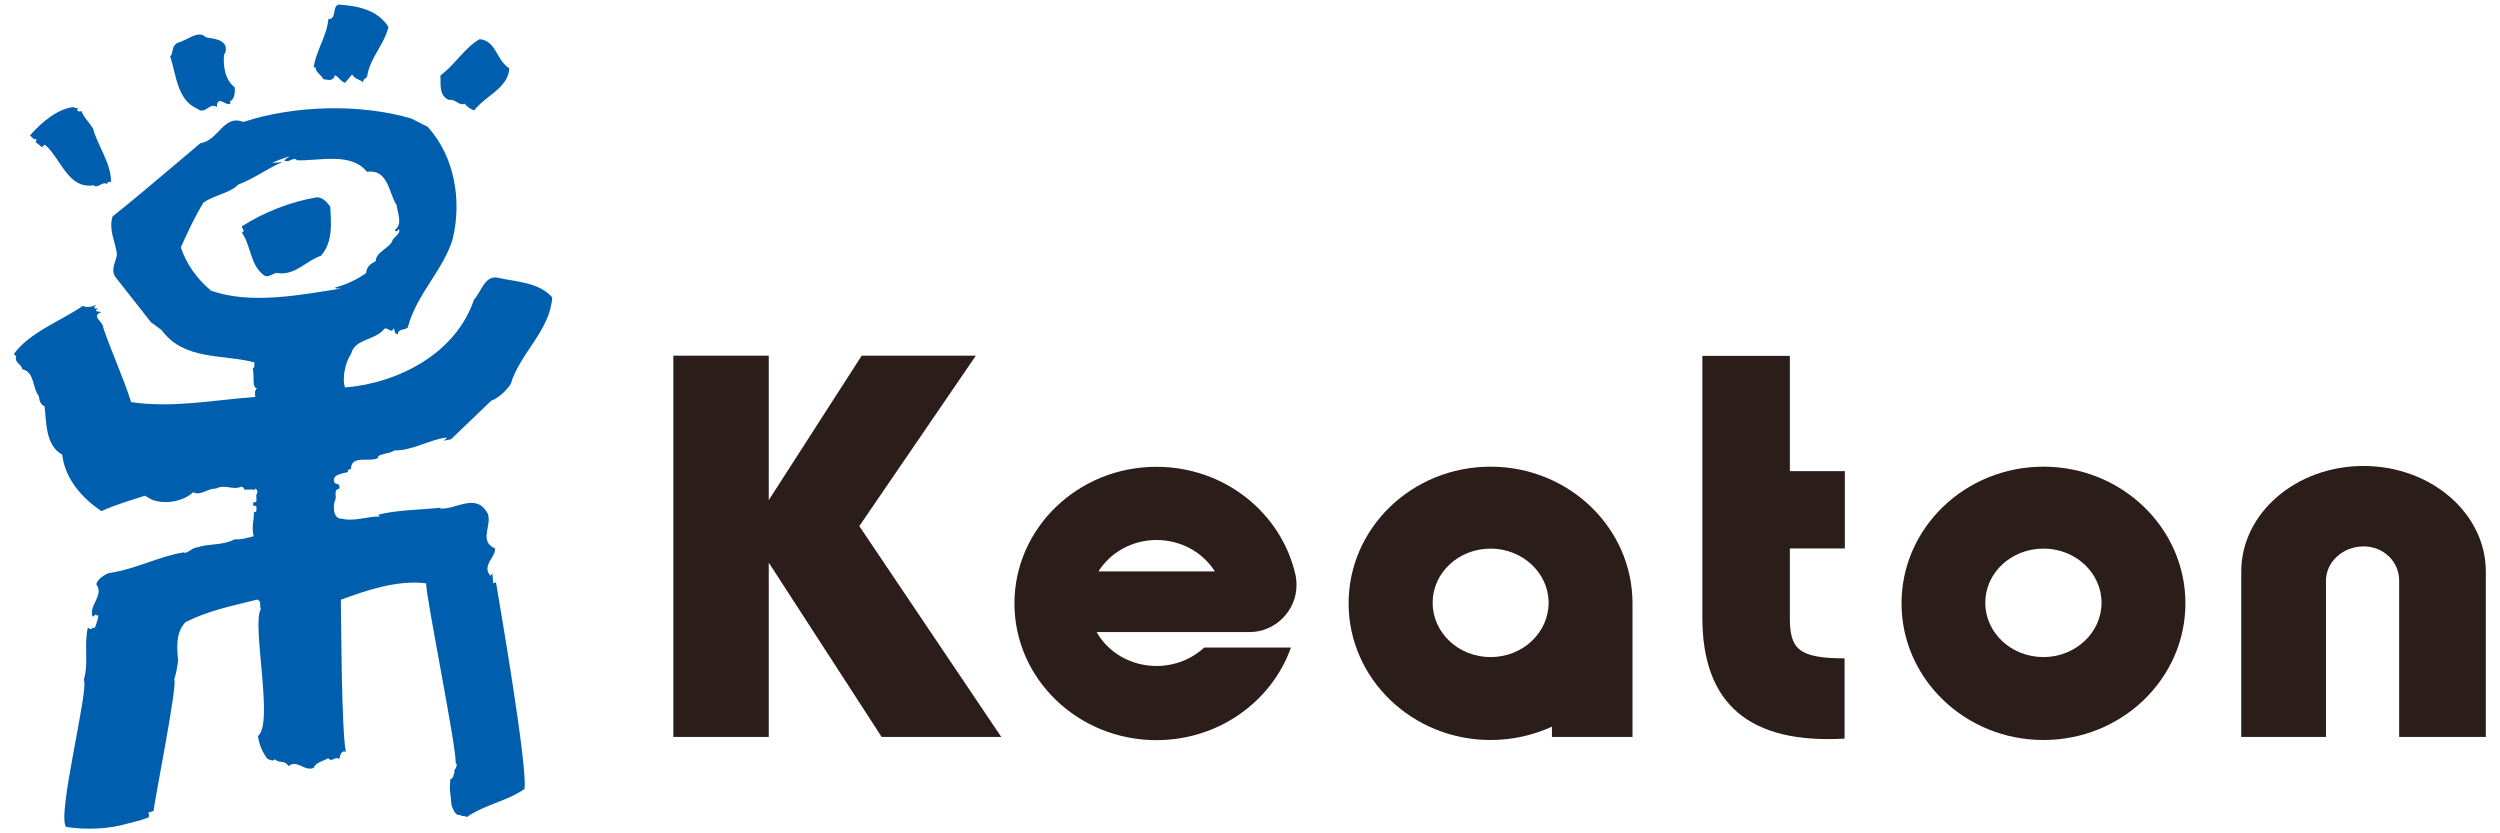 <?xml version="1.0" encoding="UTF-8"?>
<svg id="_レイヤー_2" data-name="レイヤー 2" xmlns="http://www.w3.org/2000/svg" width="180" height="60" viewBox="0 0 180 60">
  <defs>
    <style>
      .cls-1 {
        fill: none;
      }

      .cls-1, .cls-2, .cls-3 {
        stroke-width: 0px;
      }

      .cls-2 {
        fill: #2b1d19;
      }

      .cls-3 {
        fill: #005eae;
      }
    </style>
  </defs>
  <g id="_レイヤー_2-2" data-name=" レイヤー 2">
    <g id="header">
      <g>
        <path class="cls-3" d="M23.29,5.71c.29,0,.66.22.83-.29.29.13.44.48.73.54l.5-.6c.25.41.58.32.81.6-.1-.31.29-.28.29-.54.21-1.27,1.2-2.19,1.52-3.47-.77-1.24-2.2-1.53-3.6-1.62-.48.16-.1,1.05-.73,1.05-.1,1.21-.87,2.23-1.06,3.47h.13c.03.38.44.54.57.86"/>
        <path class="cls-3" d="M14.22,7.84c.57.45.86-.51,1.4-.13v-.19c.16-.6.64.13.96-.06v-.19c.32-.12.35-.67.32-.98-.7-.54-.86-1.56-.76-2.42h.06c.34-1.02-.8-1.08-1.37-1.18-.54-.57-1.34.22-2.01.38-.54.26-.28.73-.57.98.45,1.37.51,3.18,1.98,3.79"/>
        <path class="cls-3" d="M32.33,7.2c.38-.13.8.48,1.12.26.19.22.41.41.7.48.83-1.08,2.44-1.59,2.52-3.02-.96-.6-.92-1.97-2.13-2.1-1.08.6-1.81,1.88-2.83,2.61.04.6-.14,1.47.64,1.78"/>
        <path class="cls-3" d="M2.61,10c0,.1.03.16-.06.22l.48.38.19-.19c1.14.92,1.65,3.24,3.53,2.93.31.28.61-.35.99-.07-.09-.25.19-.13.25-.19.03-1.3-.95-2.55-1.3-3.85-.32-.48-.73-.88-.82-1.24-.1.06-.25.06-.32-.06.03-.07.06-.1.06-.16-.1,0-.23.06-.26-.06-1.12.06-2.36,1.08-3.19,2.04.13.13.32.35.45.25"/>
        <path class="cls-3" d="M18.28,36.83s0-.1-.01-.16c0,.05-.02.11.01.16"/>
        <path class="cls-3" d="M6.93,44.35l-.06.06s.05-.03.06-.06"/>
        <path class="cls-3" d="M31.73,36.56s.1,0,.16,0c-.05,0-.11-.02-.16,0"/>
        <path class="cls-3" d="M35.51,41.99l-.07-.8c.03.13-.06.19-.13.26-.67-.73.45-1.4.32-1.97-1.18-.51-.19-1.66-.51-2.49-.83-1.59-2.33-.25-3.44-.38,0-.02.02-.04.03-.05-1.5.15-3.19.16-4.48.5l.12.13c-.86-.03-1.85.38-2.71.16-.64.03-.67-.8-.54-1.27.22-.32-.16-.79.32-.89.1-.32-.1-.32-.32-.41-.34-.67.79-.7.98-.81l-.06-.08c.06-.06.13-.14.25-.11,0-1.07,1.3-.46,1.95-.81-.07-.32.82-.26,1.17-.54,1.31.03,2.55-.8,3.79-.93-.06.13-.16.13-.25.23l.54-.1,2.9-2.78c.51-.19,1.06-.69,1.4-1.2.67-2.23,2.83-3.84,2.99-6.24-.98-1.11-2.61-1.11-4.01-1.43-.89-.09-1.12,1.08-1.62,1.59-1.31,3.88-5.44,6.01-9.29,6.33-.25-.8.1-1.97.44-2.42.26-1.11,1.72-.95,2.39-1.8.25-.18.51.41.67-.05.1.13.03.46.32.42-.03-.37.47-.27.7-.47.6-2.36,2.61-4.2,3.24-6.4.66-2.77.13-5.92-1.81-8.05l-1.18-.6c-3.69-1.08-8.42-.95-12.09.25-1.43-.57-1.78,1.34-3.09,1.53-2.13,1.78-4.33,3.69-6.33,5.28-.29.98.21,1.81.32,2.71-.03.47-.48,1.05-.13,1.62l2.58,3.28.76.56c1.62,2.21,4.36,1.72,6.69,2.33-.03.16.06.35-.13.45.16.45-.09,1.37.32,1.43-.22.13-.13.47-.13.61-2.93.21-5.95.82-8.94.37-.57-1.81-1.4-3.56-2.01-5.37,0-.44-.92-.8-.13-1.11l-.38-.07c-.03-.1.1-.13.12-.19h-.18c-.23-.09.16-.25,0-.25-.32.22-.83.13-.89.06-1.69,1.15-3.79,1.88-4.97,3.46l.17.19c-.17.41.38.54.44.92.89.19.7,1.3,1.18,1.92.06.3.06.56.42.75.13,1.11.06,2.83,1.27,3.47.19,1.75,1.47,3.18,2.83,4.07,1.02-.48,2.07-.76,3.12-1.11l.45.26c.92.41,2.35.16,3.02-.51.54.29,1.05-.29,1.65-.26.64-.35,1.18.13,1.79-.13.1,0,.19.03.25.13l-.06.07h.73v.06l.13-.13c.13.07.16.19.13.32-.19.19.13.79-.26.64-.16.54.29.03.2.54.03.09-.04.22-.13.19-.02,0-.04-.02-.05-.03.03.51-.19,1.09-.02,1.77-.45.11-.86.25-1.37.22-.86.46-1.78.28-2.74.59-.35.03-.73.51-.92.35-1.78.28-3.44,1.21-5.38,1.49-.38.13-.82.45-.92.8.6.82-.58,1.53-.26,2.35l.26-.19v.13l.07-.07c.13.03.04.16.06.26-.12.22-.18.86-.38.63-.1.22-.28.1-.35,0-.31,1.31.08,2.53-.3,3.79.41.59-2.01,10-1.25,10.58,1.41.22,3.06.16,4.39-.24.64-.17,1-.23,1.54-.46,0-.09.06-.26-.06-.32l.41-.13c0-.44,1.77-9.28,1.48-9.45.16-.49.22-.94.28-1.32-.06-.89-.22-2.04.54-2.83,1.62-.82,3.31-1.16,5.16-1.62.35.12.13.46.26.69-.68,1.06.96,8.27-.21,9.13.1.64.32,1.18.7,1.66.16.03.42.22.51,0,.29.35.7.03.99.51.63-.51,1.14.41,1.81.13.16-.42.7-.48,1.05-.7.27.35.47-.18.79.06.07-.25.17-.68.48-.51-.32-1.66-.33-9.41-.36-10.96,1.82-.67,4.07-1.44,6.14-1.18-.03.89,2.25,12.11,2.12,12.93.28.19-.26.64-.06.64-.1.19-.07.48-.32.54-.07,1.02,0,.76.09,1.87.13.32.29.84.7.67l-.07.08c.92.06.1.27.84-.14,1.2-.7,2.64-.99,3.78-1.78.25-1.53-1.79-13.32-2.05-14.88l-.19.06h-.01ZM15.15,20.89c-1.02-.86-1.75-1.94-2.13-3.08.48-1.09.99-2.16,1.62-3.22.83-.57,1.97-.7,2.51-1.3,1.11-.41,2.13-1.18,3.18-1.62l-.73.06c.16-.1.83-.35,1.24-.48l-.38.29c.31.26.71-.32.91,0,1.61.06,3.9-.61,5.05.83,1.52-.22,1.56,1.49,2.13,2.39.07.57.47,1.37-.13,1.81.17.25.29-.16.32-.06.1.38-.42.54-.51.86-.16.45-1.18.8-1.18,1.43-.35.19-.66.38-.69.86-.67.48-1.44.83-2.24,1.05.1.13.25.03.42.07-2.84.44-6.53,1.18-9.39.13"/>
        <path class="cls-3" d="M22.85,14.2c-1.97.32-3.92,1.12-5.44,2.1,0,.16.29.35,0,.45.7.99.57,2.32,1.62,3.09.29.16.57-.13.89-.19,1.28.25,2.13-.89,3.18-1.23.89-1,.74-2.34.68-3.54-.23-.32-.55-.67-.93-.67"/>
        <polygon class="cls-2" points="72.09 53.06 61.87 37.88 70.26 25.61 62.04 25.61 55.35 36.01 55.35 25.61 48.48 25.61 48.48 53.06 55.35 53.06 55.35 40.51 63.48 53.06 72.09 53.06"/>
        <path class="cls-2" d="M107.32,33.6c-5.65,0-10.22,4.41-10.22,9.84s4.58,9.84,10.22,9.84c1.6,0,3.08-.35,4.42-.96v.74h5.8v-9.62c0-5.43-4.58-9.84-10.22-9.84M107.32,47.31c-2.3,0-4.17-1.75-4.17-3.91s1.87-3.9,4.17-3.9,4.18,1.75,4.18,3.9-1.86,3.91-4.18,3.91"/>
        <path class="cls-2" d="M172.74,53.06v-11.26c0-1.36-1.12-2.46-2.57-2.46s-2.7,1.1-2.7,2.46v11.26h-6.1v-11.91c0-4.19,3.94-7.6,8.8-7.6s8.81,3.41,8.81,7.6v11.91h-6.25.01Z"/>
        <path class="cls-2" d="M147.13,33.6c-5.64,0-10.22,4.41-10.22,9.84s4.58,9.84,10.22,9.84,10.22-4.41,10.22-9.84-4.58-9.84-10.22-9.84M147.13,47.31c-2.32,0-4.19-1.75-4.19-3.91s1.87-3.9,4.19-3.9,4.18,1.75,4.18,3.9-1.88,3.91-4.18,3.91"/>
        <path class="cls-2" d="M132.83,39.49v-5.57h-3.96v-8.3h-6.3v18.85c0,6.26,3.44,9.1,10.24,8.71v-5.78c-3.36,0-3.94-.7-3.94-2.93v-4.98s3.96,0,3.96,0Z"/>
        <path class="cls-2" d="M83.27,47.95c-1.87,0-3.5-.99-4.31-2.44h11c1.86,0,3.39-1.53,3.39-3.39,0-.27-.03-.53-.09-.79-1.03-4.42-5.1-7.72-10-7.72-5.64,0-10.22,4.41-10.22,9.84s4.58,9.84,10.22,9.84c4.5,0,8.31-2.79,9.69-6.67h-6.24c-.89.82-2.1,1.33-3.45,1.33M83.27,38.88c1.79,0,3.35.91,4.2,2.26h-8.38c.85-1.35,2.4-2.26,4.19-2.26"/>
        <rect class="cls-1" width="180" height="60"/>
      </g>
    </g>
  </g>
</svg>